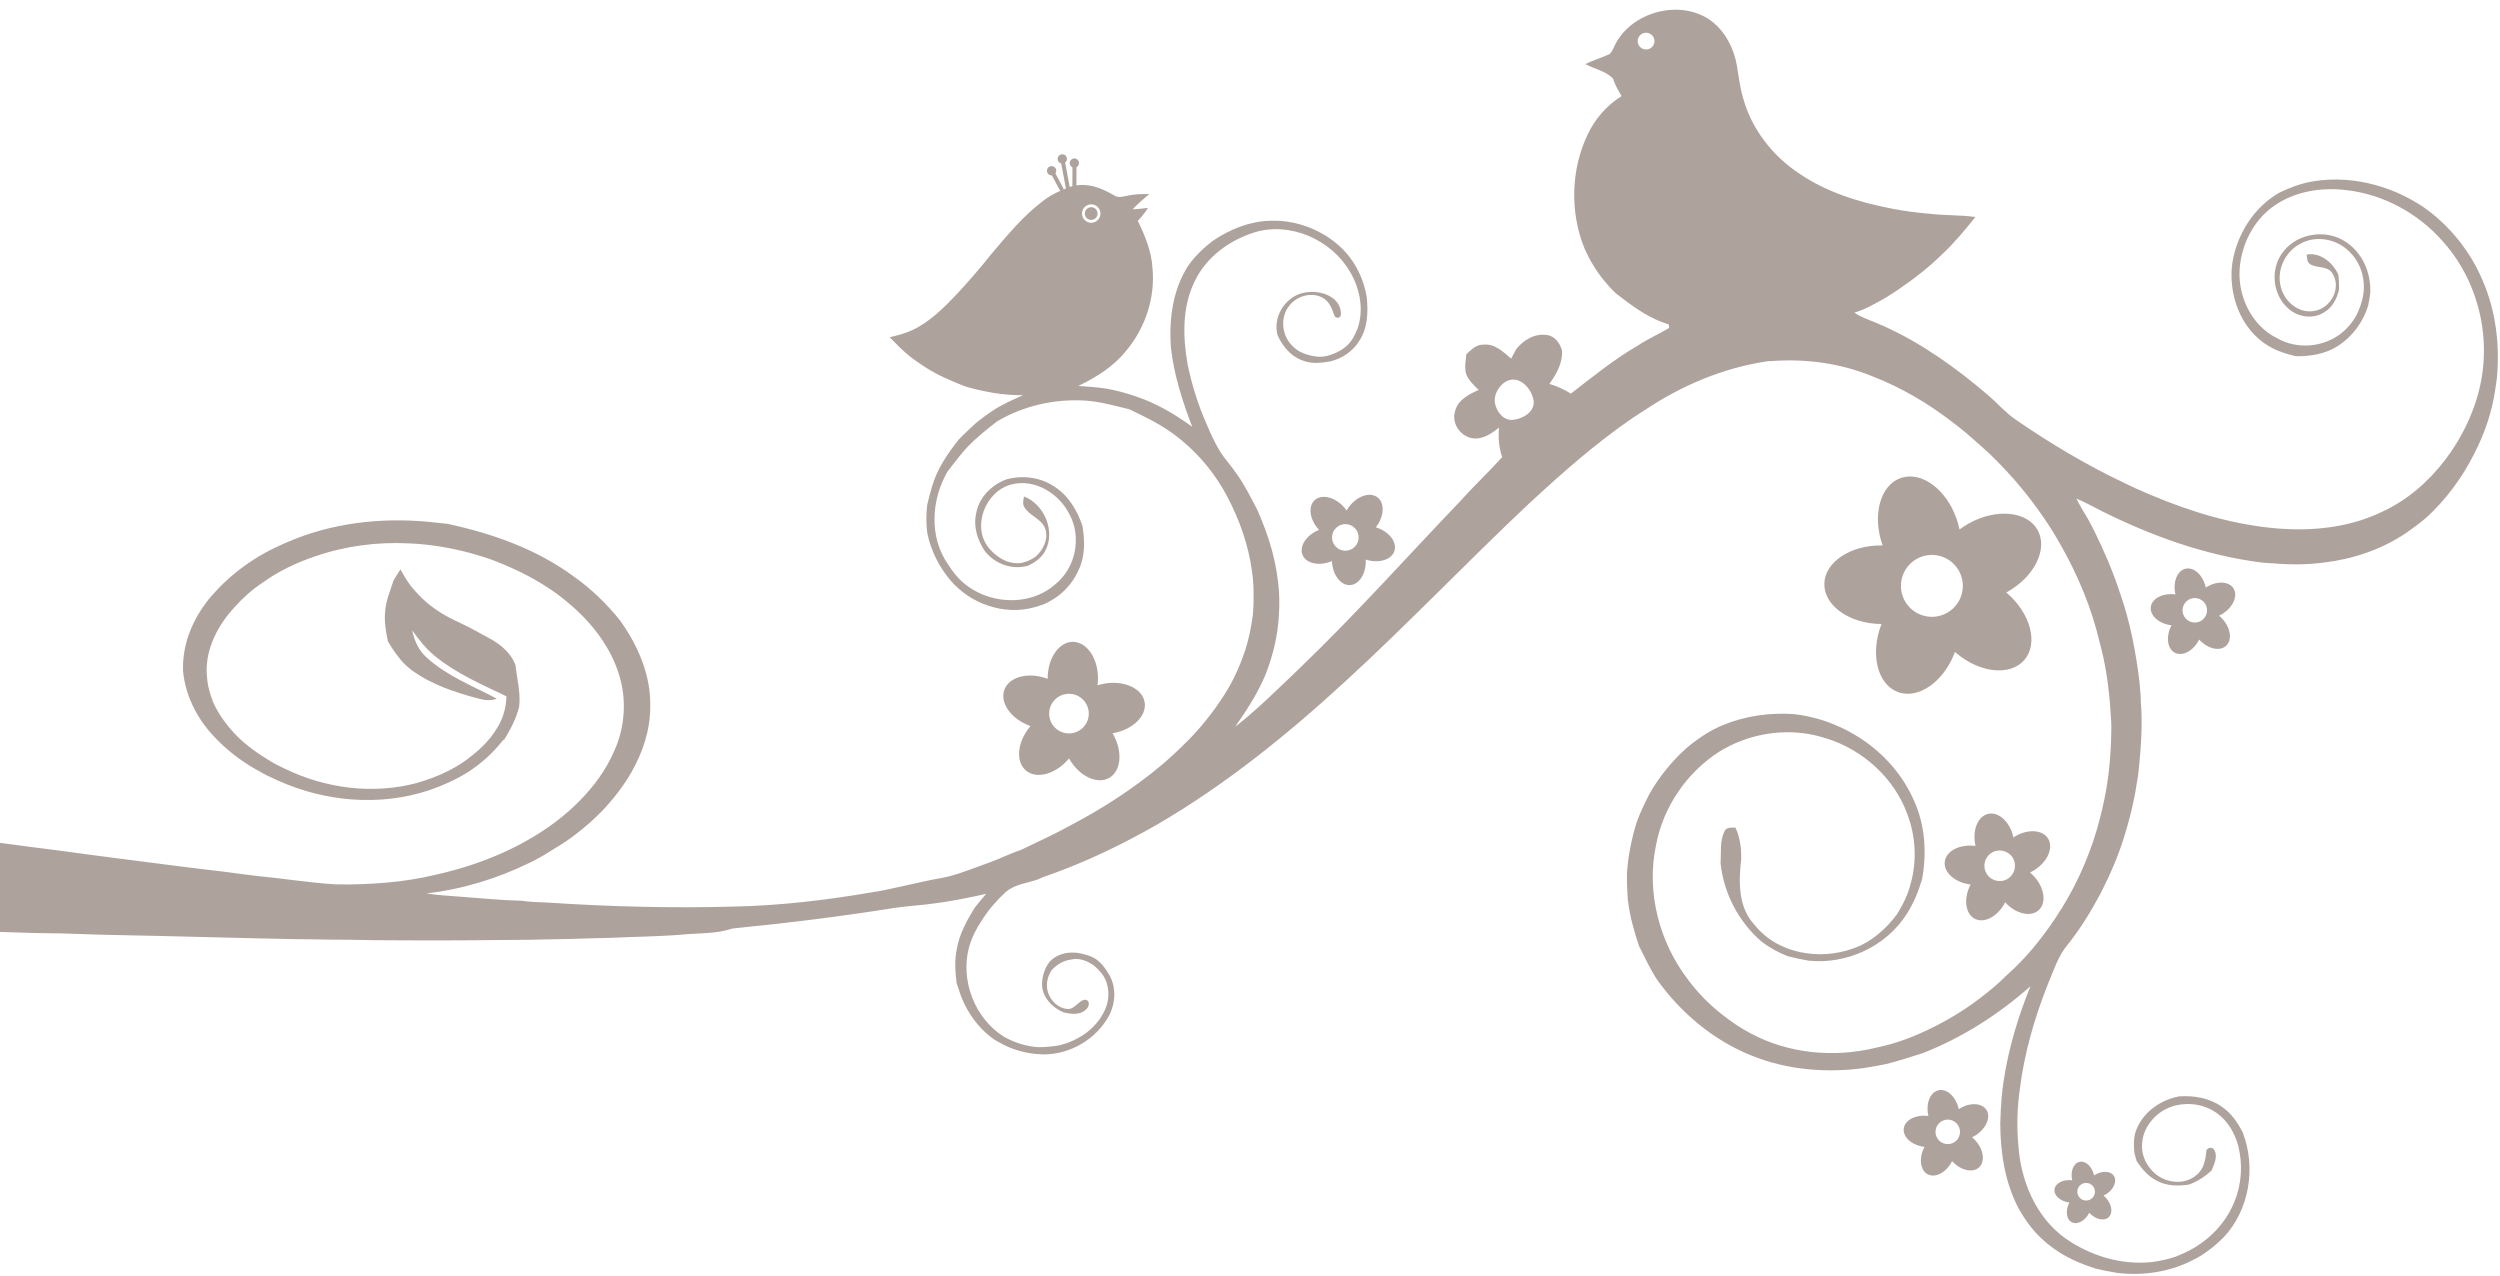<?xml version="1.0" encoding="UTF-8" standalone="no"?><svg xmlns="http://www.w3.org/2000/svg" xmlns:xlink="http://www.w3.org/1999/xlink" fill="#aea29d" height="1307.7" preserveAspectRatio="xMidYMid meet" version="1" viewBox="-651.0 -316.3 2562.2 1307.7" width="2562.2" zoomAndPan="magnify"><circle cx="1036" cy="-274.16" fill="none" r="8.594"/><path d="m1058.8 9.978c-1.423-2.166-3.006-4.206-4.642-6.203 1.635 1.997 3.219 4.037 4.642 6.203z" fill="none"/><path d="m892.7 74.535c-7.528 4.269-12.746 13.138-11.674 21.863 1.567 9.034 8.766 18.831 18.996 17.552 9.694-1.114 21.986-8.085 20.77-19.367-1.815-12.458-14.603-27.06-28.092-20.048z" fill="none"/><path d="m467.35-87.986c5.209 0 9.445-4.237 9.445-9.445s-4.237-9.445-9.445-9.445-9.445 4.237-9.445 9.445 4.237 9.445 9.445 9.445zm0-15.984c3.605 0 6.539 2.934 6.539 6.539s-2.934 6.539-6.539 6.539-6.539-2.934-6.539-6.539 2.934-6.539 6.539-6.539z" fill="none"/><g id="change1_1"><path d="m467.35-90.892c3.605 0 6.539-2.934 6.539-6.539s-2.934-6.539-6.539-6.539-6.539 2.934-6.539 6.539 2.934 6.539 6.539 6.539z" fill="inherit"/></g><g id="change1_2"><path d="m1893.5-28.633c-12.582-29.907-33.557-56.142-59.999-74.932-34.856-23.636-79.056-34.63-120.62-25.596-8.828 2.186-17.346 5.425-25.555 9.261-0.68 0.33-2.062 0.97-2.743 1.3-25.699 14.933-42.632 41.972-47.603 70.992-4.785 32.526 8.147 68.909 37.29 86.09 6.25 3.671 13.035 6.353 20.027 8.291 2.517 0.701 5.053 1.361 7.652 2.021 15.077 0.227 30.608-2.351 43.478-10.725 14.747-9.611 25.74-24.606 30.732-41.457 1.011-4.496 1.67-9.034 2.227-13.592l-0.103-1.712c0.206-19.182-8.498-38.693-24.73-49.418-19.697-13.654-49.294-9.632-64.144 9.343-13.571 16.459-11.901 42.736 3.506 57.441 9.735 9.88 26.4 12.891 38.239 4.991 8.312-4.826 12.808-13.798 15.015-22.832 0.185-5.26-0.041-10.54-0.68-15.737-5.61-12.272-18.253-22.977-32.464-20.502 0.66 3.321 0.124 7.611 3.383 9.735 7.198 4.723 18.707 1.32 23.368 10.086 9.117 14.85-2.289 35.414-18.893 37.93-15.675 3.073-30.546-9.467-34.217-24.194-4.847-17.14 4.166-36.486 19.842-44.612 12.87-7.281 29.412-6.085 41.89 1.464 11.983 7.198 20.337 19.883 22.482 33.681 2.496 12.85-0.887 26.05-6.579 37.579-4.207 8.023-10.313 14.953-17.573 20.337-16.975 12.272-40.096 14.768-59.215 6.146-1.939-0.887-3.775-1.836-5.59-2.846-25.183-12.829-39.167-41.972-37.62-69.631 1.588-25.616 14.211-51.089 35.64-65.774 21.224-14.871 48.408-19.037 73.756-15.943 37.724 4.208 73.178 23.554 98.3 51.852 29.082 31.948 44.241 75.653 42.632 118.68-1.175 35.228-14.169 69.26-34.011 98.135-1.897 2.661-3.816 5.301-5.755 7.899-17.016 22.275-38.796 41.333-64.433 53.027-36.898 17.944-79.531 20.893-119.77 15.882-0.928-0.124-2.764-0.351-3.671-0.474-44.922-5.899-88.132-20.893-129.3-39.394-3.218-1.464-6.373-3.032-9.508-4.538-39.642-18.501-77.283-41.085-113.32-65.836-10.622-7.239-18.934-17.181-28.731-25.41-32.216-27.597-67.135-52.574-105.85-70.208-3.362-1.485-6.703-2.908-10.065-4.29-7.074-2.867-14.376-5.383-20.646-9.838 5.383-1.464 10.498-3.733 15.49-6.188 5.445-2.826 10.87-5.734 16.17-8.848 8.518-5.177 16.789-10.808 24.874-16.686 2.104-1.567 4.207-3.197 6.311-4.806 9.983-7.425 19.347-15.613 28.216-24.338 12.045-11.364 22.523-24.194 32.898-37.064-15.139-2.207-30.505-1.464-45.665-3.238-6.745-0.557-13.448-1.238-20.13-2.083-5.713-0.784-11.364-1.733-16.995-2.764-0.846-0.165-2.516-0.474-3.362-0.639-33.207-6.414-66.372-16.686-94.526-35.95-27.143-18.006-48.531-45.293-57.276-76.87-3.217-10.725-4.579-21.863-6.353-32.877-3.445-20.501-14.541-41.003-33.392-51.006-32.505-17.016-78.644-1.877-93.164 32.258-1.444 2.558-2.475 5.796-5.527 6.827-7.673 3.486-15.779 5.878-23.348 9.57 9.302 5.177 20.811 6.992 28.38 14.871 0.33 0.928 0.969 2.764 1.299 3.692 2.001 4.991 4.702 9.673 7.446 14.293-15.263 9.447-27.266 23.472-34.898 39.642-17.181 36.342-18.15 79.902-2.846 117.07 5.218 11.571 11.818 22.626 19.883 32.464 3.816 4.517 7.693 9.013 12.086 13.014 14.726 11.426 29.907 22.977 47.562 29.535 2.189 0.751 4.399 1.524 6.633 2.32 0.175 1.648 0.202 1.904 0.378 3.552-10.588 6.308-21.89 11.285-32.173 18.094-24.42 14.19-46.345 32.052-68.641 49.274-6.703-4.517-14.211-7.631-21.904-10.003 7.075-10.127 13.778-21.43 12.891-34.3-2.062-7.301-7.26-14.768-15.324-15.758-12.416-2.042-24.255 4.991-31.639 14.52-1.753 3.217-3.486 6.414-5.177 9.632-8.065-6.971-16.954-15.654-28.545-14.314-7.301-0.309-12.354 5.321-17.346 9.714-0.68 6.641-2.124 13.53-0.247 20.11 2.289 6.827 7.961 11.653 12.87 16.603-10.044 4.331-21.388 10.21-24.214 21.78-3.775 12.025 4.991 25.287 17.119 27.576 10.601 1.98 20.171-4.434 27.947-10.828-1.011 10.21-0.103 20.563 3.238 30.298-13.86 15.386-29.04 29.494-42.818 44.963-54.513 56.926-107 115.85-163.87 170.49-7.033 6.868-14.108 13.674-21.285 20.378-14.706 14.004-29.453 28.092-45.623 40.405 11.736-16.748 22.915-34.011 30.897-52.945 7.879-20.006 12.973-41.189 13.922-62.701 1.877-29.226-3.837-58.514-13.819-85.904-2.599-7.095-5.569-14.025-8.539-20.955-6.476-12.396-12.726-24.977-20.852-36.404-5.487-8.147-12.334-15.304-17.47-23.657-5.486-8.951-9.694-18.563-13.757-28.174-8.621-19.429-14.912-39.848-19.202-60.659-4.971-28.195-5.672-58.72 7.26-85.017 11.777-24.75 35.537-42.137 61.298-50.181 36.94-11.22 79.139 7.714 98.094 40.756 10.189 17.346 14.355 39.436 7.219 58.679-1.341 3.217-2.867 6.353-4.599 9.364-5.465 9.219-14.92 14.488-24.914 17.456-4.442 1.319-9.133 1.584-13.708 0.843-8.574-1.39-17.041-4.124-23.131-10.605-10.993-10.601-13.097-29.35-3.197-41.395 7.879-10.354 24.07-14.726 35.331-7.281 6.087 3.909 8.511 10.96 10.837 17.513 0.453 1.278 1.633 2.154 2.987 2.229 0.02 0.001 0.041 0.002 0.061 0.003 1.771 0.099 3.33-1.189 3.54-2.95 0.081-0.679 0.09-1.431 0.049-2.208-0.264-4.973-2.49-9.719-6.136-13.112-8.885-8.269-23.109-9.948-34.582-6.734-17.511 5.321-28.958 24.73-24.297 42.632 2.372 5.572 5.732 10.572 9.675 15.109 8.025 9.238 19.916 14.214 32.129 13.451 4.362-0.272 8.706-0.722 12.997-1.603 11.736-3.094 22.482-10.251 28.875-20.687 8.766-12.994 9.385-29.453 7.879-44.53-3.259-20.914-13.695-40.817-29.907-54.554-19.058-16.314-44.344-25.266-69.445-24.235-20.976 0.536-41.065 8.807-58.308 20.44-9.343 6.992-17.779 15.242-24.73 24.647-16.418 24.709-20.44 55.234-18.439 84.275 3.032 28.257 11.798 55.379 21.924 81.779-17.737-12.891-36.816-24.173-57.709-31.123-9.818-3.341-19.8-6.208-30.03-7.92-9.611-1.588-19.346-2.124-29.04-2.805 18.171-8.766 35.805-19.635 48.614-35.537 19.903-23.41 30.422-54.719 27.411-85.43-0.99-17.078-7.673-33.062-15.036-48.284 3.651-3.362 10.395-12.478 10.271-13.221-5.177 0.66-10.395 1.196-15.593 1.485 5.198-5.734 11.179-10.704 17.098-15.696-7.652-0.041-15.366 0-22.853 1.774-4.146 0.66-8.724 2.454-12.561-0.165-9.013-5.033-18.48-9.777-28.916-10.725-3.771-0.439-7.259-0.226-9.998 0.155-0.132 0.018-0.248 0.04-0.376 0.059l0.098-18.606c1.848-0.959 3.006-3.065 2.446-5.396-0.395-1.641-1.714-3.001-3.348-3.426-3.185-0.829-6.049 1.553-6.049 4.603 0 1.94 1.163 3.602 2.826 4.348l-0.102 19.303c-0.851 0.221-1.337 0.382-1.337 0.382-0.457 0.167-0.911 0.342-1.367 0.511l-4.722-25.039c1.455-1.126 2.263-3.051 1.67-5.139-0.441-1.554-1.725-2.813-3.288-3.222-3.188-0.833-6.054 1.55-6.054 4.602 0 2.242 1.552 4.108 3.636 4.619l4.843 25.677c-0.83 0.327-1.659 0.654-2.483 0.994 0.077-0.44 0.045-0.904-0.183-1.328l-8.112-15.097c0.774-1.092 1.112-2.514 0.712-4.026-0.427-1.61-1.746-2.928-3.361-3.335-3.169-0.798-6.009 1.576-6.009 4.614 0 2.634 2.135 4.77 4.77 4.77 0.095 0 0.184-0.022 0.278-0.028l8.089 15.055c0.163 0.303 0.399 0.537 0.665 0.718-6.112 2.701-11.992 5.881-17.297 9.99-20.832 15.675-37.518 35.95-54.244 55.73-10.808 13.654-22.255 26.813-34.073 39.58-13.736 14.396-28.05 29.02-46.324 37.559-7.343 3.382-15.201 5.424-23.038 7.219 6.683 6.868 13.345 13.819 20.852 19.8 4.62 3.589 9.488 6.868 14.376 10.086 13.18 8.828 27.885 14.933 42.591 20.708 19.14 5.424 38.817 9.055 58.782 8.807-10.457 4.847-21.182 9.281-30.773 15.716-5.404 3.609-10.725 7.384-15.799 11.447-2.228 1.856-4.352 3.816-6.456 5.816-2.681 2.496-5.342 5.012-7.982 7.569-1.609 1.547-3.176 3.135-4.703 4.764-11.736 14.706-22.584 30.773-27.72 49.088-1.712 5.961-3.383 11.922-4.744 17.985-1.031 9.797-1.32 19.78 0.247 29.556 3.63 17.49 11.921 33.846 23.348 47.541 20.564 24.317 54.905 36.465 85.966 27.968 3.609-1.031 7.178-2.166 10.704-3.444 5.177-2.413 10.065-5.383 14.664-8.786 8.724-6.971 15.943-15.943 20.336-26.256 6.786-14.046 6.332-30.113 3.816-45.128-5.362-16.088-14.726-31.495-29.411-40.59-14.211-9.322-32.279-11.426-48.573-6.93-15.242 5.61-28.236 18.686-30.917 35.104-3.053 13.344 1.423 27.205 8.869 38.301 10.251 13.344 28.195 19.718 44.489 14.994 7.075-3.465 14.025-8.168 17.614-15.448 10.457-20.068-1.175-47.5-21.966-55.461-0.495 3.63-1.815 7.714 0.474 11.076 5.383 8.951 17.696 11.715 21.347 22.028 3.527 10.498-2.062 21.739-9.941 28.69-6.311 4.187-13.757 7.446-21.471 6.497-10.498-1.031-19.573-7.425-26.235-15.283-18.15-21.821-3.733-58.452 22.915-65.3 24.193-6.332 49.191 9.467 59.751 30.938 12.375 23.286 6.146 54.348-14.334 70.992-29.391 26.483-79.139 20.13-103.35-10.23-2.392-3.011-4.579-6.167-6.662-9.384-20.006-28.092-17.635-67.011-0.619-95.887 6.765-8.621 13.293-17.502 20.811-25.493 6.675-7.093 19.573-17.861 29.515-25.431 26.895-16.129 58.906-23.368 90.153-21.492 14.82 0.866 29.132 4.962 43.511 8.382 1.387 0.33 2.731 0.8 4.016 1.417 5.403 2.595 20.732 10.046 28.931 14.952 2.042 1.238 4.104 2.516 6.146 3.816 6.084 3.857 11.88 8.168 17.387 12.829 19.182 15.923 34.918 35.764 46.448 57.833 12.21 23.348 21.141 48.572 24.771 74.746 1.691 10.127 1.918 20.398 1.732 30.628v1.712c-0.062 4.496-0.289 9.034-0.763 13.53-1.547 11.901-3.898 23.74-7.508 35.207-4.455 13.716-10.189 27.019-17.408 39.497-10.87 18.315-23.884 35.352-38.528 50.8-1.073 1.072-2.124 2.145-3.176 3.217-8.662 8.704-17.635 17.119-26.978 25.08-28.483 23.76-59.752 44.138-92.587 61.339-16.624 9.343-34.052 17.036-51.171 25.39-10.849 3.609-21.058 8.869-31.804 12.746-3.135 1.155-6.25 2.31-9.364 3.444-14.355 5.136-28.628 11.034-43.787 13.303-14.334 2.413-57.792 13.035-66.29 13.778-47.603 8.209-95.742 14.025-144.07 14.953-63.588 1.753-127.26 0.021-190.72-4.166-8.786-0.268-17.573-0.619-26.276-1.836-20.419-0.454-40.735-2.537-61.071-4.043-12.128-1.011-24.317-1.464-36.321-3.465 36.754-4.125 72.56-15.16 105.75-31.33 0.99-0.495 2.991-1.485 4.001-1.98 8.188-4.166 16.026-8.993 23.76-13.943 7.631-4.455 14.83-9.591 21.801-15.015 8.333-6.538 16.314-13.571 23.74-21.12 11.983-12.313 22.626-25.967 31.206-40.859 11.653-20.398 19.346-43.499 19.243-67.176 0.784-32.258-12.664-62.99-31.247-88.73-13.613-16.892-29.35-32.114-47.108-44.633-38.115-28.133-83.594-44.159-129.57-53.997-3.733-0.371-7.466-0.825-11.2-1.196-48.428-5.651-98.506-1.423-144.13 16.397-14.788 5.878-29.308 12.581-42.715 21.203-14.747 9.446-28.442 20.625-40.157 33.702-2.289 2.475-4.558 4.991-6.703 7.611-2.248 2.908-4.434 5.858-6.497 8.889-12.85 19.161-20.584 41.952-19.408 65.196 2.578 24.606 14.273 47.582 31.062 65.547 12.581 13.674 27.411 25.184 43.56 34.362 3.939 2.289 7.92 4.455 11.983 6.518 3.527 1.732 7.116 3.362 10.725 4.95 48.242 21.718 104.26 26.648 154.79 9.9 13.86-4.744 27.308-10.828 39.786-18.542 13.736-8.931 26.091-20.006 36.115-32.98l1.176-0.433c6.353-10.581 12.293-21.615 15.201-33.702 1.712-14.376-2.248-28.504-3.774-42.715-4.208-11.323-13.551-19.635-23.678-25.658-10.766-5.878-21.43-11.983-32.505-17.263-7.363-3.259-14.561-6.889-21.326-11.261-1.753-1.114-3.465-2.269-5.156-3.445-6.435-4.496-12.334-9.694-17.655-15.428-2.454-2.619-4.806-5.342-7.033-8.168-4.043-5.26-7.301-11.035-10.601-16.748-2.372 3.774-4.764 7.528-7.033 11.364-3.403 10.622-8.003 21.1-8.601 32.402-0.99 10.044 0.784 20.048 2.805 29.865 5.053 8.683 10.766 17.098 17.985 24.173 1.959 1.835 4.043 3.589 6.167 5.259 20.666 15.098 45.272 23.224 69.796 29.556 5.796 1.588 11.942 2.104 17.676-0.124-24.709-13.18-51.666-23.43-72.498-42.777-7.838-7.116-12.066-17.16-14.231-27.328 6.848 9.611 14.17 18.975 23.41 26.462 21.801 17.82 48.016 29.082 73.22 41.209-0.33 12.788-4.166 25.245-11.633 35.682l-0.804 1.341c-2.578 3.733-5.445 7.281-8.518 10.601-4.311 4.641-9.013 8.889-13.963 12.829-7.631 6.353-16.067 11.694-24.977 16.088-10.271 5.28-21.203 9.158-32.258 12.375-44.716 11.839-93.144 5.528-134.56-14.541-2.929-1.382-5.858-2.784-8.724-4.269-1.815-0.949-3.589-1.939-5.363-2.949-13.716-8.271-27.04-17.532-38.074-29.247-8.704-9.467-16.418-20.006-21.656-31.804-1.959-4.867-3.527-9.88-4.764-14.953-1.052-5.053-1.671-10.168-1.939-15.304-0.846-25.348 11.798-49.129 28.669-67.259 8.395-9.446 17.82-17.965 28.401-24.915 16.397-11.88 34.836-20.625 53.997-27.102 30.814-10.704 63.732-14.953 96.299-13.324 21.409 0.866 42.653 4.476 63.34 10.024 8.436 2.331 16.789 4.95 24.956 8.044 19.14 7.508 37.765 16.438 54.884 27.865 6.332 4.104 12.375 8.621 18.192 13.448 5.053 4.187 9.962 8.539 14.664 13.118 17.222 17.14 31.598 37.682 38.899 61.03 8.436 25.802 6.641 54.636-4.62 79.304-8.271 19.202-20.893 36.342-35.579 51.13-7.26 7.466-15.18 14.273-23.41 20.646-2.558 1.918-5.115 3.816-7.714 5.651-34.857 24.42-75.179 40.198-116.57 49.418-16.562 4.001-33.454 6.538-50.408 8.044-17.16 1.403-34.362 2.186-51.584 1.732-26.895-1.526-53.543-6.023-80.376-8.539-11.426-1.279-22.791-2.929-34.176-4.414-38.404-4.352-76.705-9.632-115.05-14.458-7.941-0.99-15.861-2.021-23.781-3.114-7.198-1.031-14.396-2.001-21.595-2.949-3.96-0.433-7.92-1.031-11.88-1.567-3.362-0.392-6.703-0.866-10.065-1.299-10.024-1.279-20.068-2.434-30.072-3.919-5.734-0.804-11.488-1.547-17.222-2.248v91.287c15.118 0.309 30.216 1.155 45.334 1.279 23.265-0.021 46.469 1.464 69.713 1.815 62.123 1.114 124.23 3.094 186.33 4.29 11.447 0.144 22.915 0.083 34.341 0.454 15.428 0.083 30.835 0.206 46.262 0.598 7.322 0.062 14.665 0 21.987 0.124 46.118 0.33 92.236 0 138.37-0.536 4.909-0.083 9.838-0.206 14.768-0.33 10.065-0.248 20.13-0.248 30.195-0.578 12.643-0.578 25.307-0.681 37.971-1.052 24.647-1.196 49.377-1.299 74.003-3.341 17.119-1.712 34.795-0.536 51.274-6.229 56.142-5.528 112.2-12.437 167.91-21.388 3.197-0.412 6.414-0.784 9.632-1.134 13.572-1.217 27.122-2.702 40.59-4.764 14.087-2.351 28.133-5.094 42.076-8.291-4.001 4.785-8.168 9.426-11.921 14.396-8.023 13.035-15.531 26.813-18.233 42.055-2.434 11.571-1.609 23.472-0.185 35.125l0.598 1.671c1.279 3.733 2.454 7.508 3.774 11.261 1.176 3.114 2.516 6.167 4.001 9.158 7.157 14.273 17.49 27.081 30.753 36.053 2.372 1.403 4.805 2.723 7.26 4.022 10.416 5.631 21.945 8.91 33.681 10.292 3.094 0.206 6.208 0.433 9.343 0.577 27.184-0.185 53.316-15.407 66.496-39.209 6.868-12.746 7.9-28.731 0.928-41.663-4.043-6.889-8.819-13.848-15.675-17.82-4.289-2.485-9.255-3.678-14.067-4.785-12.182-2.802-27.052 0.651-33.764 11.282-3.692 5.848-5.604 12.988-5.754 19.924-0.279 12.838 9.9 24.132 21.986 29.144 7.528 1.774 16.789 3.176 22.874-2.867 3.114-2.145 4.17-7.62 1.567-9.302-5.888-3.805-11.942 8.312-19.202 8.828-10.519-0.33-19.3-8.894-21.636-18.893-1.676-7.175 0.103-14.582 3.96-20.728 5.28-5.878 12.178-10.194 20.234-11.138 0.933-0.109 2.774-0.553 3.692-0.598 6.872-0.336 13.571 2.496 19.305 6.353 2.455 2.104 4.723 4.414 6.951 6.827 9.859 11.076 10.54 28.05 3.774 40.879-8.91 18.13-27.122 30.072-46.448 34.547-6.806 1.155-13.695 1.732-20.584 1.794-12.437-0.619-24.544-4.579-35.372-10.622-29.927-18.46-45.107-57.751-35.991-91.617 2.784-9.962 7.404-19.326 13.241-27.865 6.58-10.436 14.644-19.903 23.719-28.277 9.034-8.456 21.966-9.591 33.228-13.386l1.732-0.763c1.465-0.66 2.95-1.32 4.476-1.918 0.969-0.351 2.929-1.031 3.898-1.382 39.353-13.819 77.077-31.99 113.21-52.759 70.105-40.9 133.4-92.277 193.01-147.08 63.856-58.555 123.57-121.36 186.64-180.72 33.929-31.433 68.661-62.226 106.88-88.4 2.29-1.547 4.599-3.053 6.93-4.558 1.237-0.784 3.712-2.351 4.95-3.135 38.157-25.637 81.449-44.014 127.09-50.594 0.763-0.021 2.269-0.062 3.011-0.062 35.166-2.723 70.951 2.083 103.64 15.469 29.556 11.426 57.111 27.679 82.192 46.984 8.621 6.518 16.933 13.448 24.956 20.728 1.547 1.382 3.156 2.784 4.744 4.166 11.839 10.23 22.585 21.656 33.021 33.289 18.274 20.976 34.774 43.56 48.325 67.878 17.676 31.062 31.598 64.454 39.786 99.311 0.701 2.496 1.361 4.991 1.959 7.528 5.961 23.884 8.58 48.428 9.9 72.952 0.062 1.299 0.165 3.898 0.227 5.198-0.062 22.646-1.629 45.355-5.631 67.692-2.269 12.891-5.466 25.596-8.993 38.198-9.529 32.588-24.028 63.773-43.024 91.927-14.066 20.976-30.112 40.859-49.088 57.586-8.993 9.096-18.872 17.284-29.082 24.956-4.723 3.651-9.674 7.013-14.603 10.354-11.88 7.838-24.338 14.788-37.167 20.935-7.384 3.548-14.912 6.806-22.584 9.632-10.251 3.857-20.811 6.744-31.495 9.013-42.632 10.333-89.246 6.043-128.12-14.871-10.106-5.239-19.532-11.694-28.463-18.748-13.675-10.54-25.864-23.018-36.115-36.898-29.226-38.61-42.426-89.72-32.238-137.41 7.363-38.94 31.433-74.292 64.825-95.598 27.349-16.892 60.803-23.616 92.525-17.923 6.188 1.114 12.272 2.764 18.295 4.682 36.816 11.798 68.434 40.467 81.779 76.973 8.683 22.832 10.168 48.49 3.383 72.003-2.743 11.076-7.961 21.368-13.943 31-11.695 15.696-27.164 29.164-45.974 35.352-33.289 11.756-75.117 5.012-98.486-22.812-0.454-0.557-1.403-1.671-1.877-2.228-16.583-18.047-15.944-44.344-13.221-67.094-0.062-3.053-0.103-6.064-0.227-9.075-0.474-6.064-1.712-12.024-3.527-17.8-0.557-1.299-1.65-3.919-2.207-5.239-3.939 0.144-9.384-0.66-11.261 3.795-4.929 10.086-3.197 21.76-4.001 32.608 3.238 30.979 18.645 60.473 42.344 80.686 8.065 6.105 17.036 10.973 26.442 14.706 7.136 1.836 14.334 3.383 21.615 4.599 38.734 4.001 79.077-14.458 100.14-47.459 7.26-11.138 12.313-23.534 16.067-36.218 4.847-26.751 3.114-55.111-8.229-80.067-21.1-48.861-70.188-82.728-122.62-88.895-24.998-1.877-50.325 1.712-73.529 11.261-5.899 2.475-11.592 5.445-17.036 8.745-6.848 4.393-13.468 9.116-19.656 14.376-11.777 10.354-22.048 22.337-30.897 35.248-2.784 4.084-5.404 8.312-7.796 12.643-4.764 9.384-9.405 18.893-12.911 28.834-5.177 16.933-8.766 34.362-9.859 52.058-0.185 6.868 0.103 13.757 0.495 20.646 0.103 2.083 0.248 4.166 0.413 6.291 1.877 16.232 6.229 32.052 11.468 47.5 5.899 11.674 11.323 23.637 18.563 34.589 24.379 34.197 57.998 62.288 97.186 77.881 35.764 14.458 75.385 17.738 113.44 12.808 7.817-1.114 15.572-2.702 23.348-4.125 13.056-3.156 25.782-7.487 38.59-11.468 40.487-15.943 77.53-39.662 110.06-68.455-12.726 31.185-22.419 63.67-27.514 97.001-0.846 5.61-1.485 11.261-2.042 16.933-0.784 9.137-1.175 18.295-1.403 27.473 0.206 29.494 4.806 59.628 18.625 86.007 3.713 6.827 8.065 13.303 12.829 19.45 6.353 8.003 13.84 15.077 22.11 21.079 13.283 9.921 28.669 16.5 44.386 21.512 7.26 1.691 14.582 3.197 21.986 4.352 25.039 3.053 50.924-0.557 73.797-11.323 4.228-2.021 8.394-4.228 12.437-6.662 3.94-2.537 7.734-5.301 11.426-8.209 1.547-1.32 3.114-2.64 4.661-3.96 2.145-1.939 4.27-3.919 6.332-5.961 26.73-28.05 33.702-71.632 20.068-107.46-5.115-10.23-11.798-20.068-21.388-26.565-12.581-9.096-28.669-11.798-43.87-10.808-18.583 3.506-36.074 15.386-43.499 33.165-3.527 7.776-3.197 16.48-2.475 24.792 0.66 2.681 1.464 5.362 2.228 8.064 5.445 8.56 12.437 16.624 21.821 20.976 9.818 5.053 21.203 4.971 31.907 3.444 8.663-3.156 16.521-8.271 23.265-14.561 2.702-6.621 6.848-15.077 2.145-21.739-2.496-2.351-5.383-1.464-7.487 0.743-0.701 9.158-2.372 19.284-9.9 25.493-12.911 11.756-34.362 8.395-45.644-4.022-7.59-7.755-11.756-18.851-10.271-29.68 1.836-16.995 15.098-31.392 31.123-36.445 15.758-4.929 34.052-2.124 47.046 8.271 10.106 7.755 16.5 19.346 20.027 31.412 4.95 18.955 3.878 39.435-3.527 57.606-0.454 1.072-1.382 3.218-1.856 4.29-9.838 21.904-28.628 39.25-50.387 49.026-2.846 1.238-5.672 2.454-8.518 3.609-7.858 2.599-15.964 4.331-24.152 5.404-31.103 3.341-63.072-6.456-88.503-24.276-30.67-21.966-46.201-59.937-48.263-96.712-1.794-18.934-0.99-38.012 1.65-56.823 4.641-36.919 15.118-72.91 28.834-107.44 5.899-13.613 10.23-28.318 19.945-39.827 13.056-16.273 23.987-34.135 33.784-52.512 9.632-18.769 18.109-38.177 24.317-58.349 4.517-14.685 8.477-29.577 11.241-44.695 1.031-6.25 2.145-12.458 3.073-18.707 0.413-3.527 0.742-7.033 1.114-10.54 2.042-21.265 3.362-42.694 1.629-64.021-0.062-1.567-0.144-4.723-0.186-6.311-0.516-5.074-0.804-10.168-1.299-15.242-3.754-30.443-9.529-60.741-19.718-89.74-7.075-21.656-15.923-42.694-26.029-63.072-2.248-4.496-4.558-8.972-6.992-13.345-4.063-6.848-8.353-13.592-11.736-20.811 8.518 3.527 16.582 8.023 24.791 12.21 51.666 25.905 106.94 45.85 164.47 53.234 4.249 0.454 8.518 0.701 12.829 0.887 17.16 1.547 34.506 1.382 51.625-0.846 29.474-3.506 58.37-13.159 83.161-29.68 7.487-5.094 14.768-10.54 21.718-16.376 20.171-18.542 36.692-40.9 49.006-65.361 10.766-20.852 18.48-43.437 21.718-66.723 0.495-3.548 1.052-7.095 1.526-10.643 3.196-33.866-0.929-68.764-14.5-100.11zm-857.47-236.94c-4.746 0-8.594-3.848-8.594-8.594s3.848-8.594 8.594-8.594c4.747 0 8.594 3.848 8.594 8.594s-3.848 8.594-8.594 8.594zm18.104 269.34c1.636 1.997 3.219 4.037 4.642 6.203-1.423-2.166-3.006-4.206-4.642-6.203zm-586.76-110.65c5.209 0 9.445 4.237 9.445 9.445s-4.237 9.445-9.445 9.445-9.445-4.237-9.445-9.445 4.237-9.445 9.445-9.445zm432.67 220.83c-10.23 1.279-17.428-8.518-18.996-17.552-1.073-8.724 4.146-17.593 11.674-21.863 13.489-7.013 26.276 7.59 28.092 20.048 1.216 11.282-11.076 18.253-20.77 19.367z" fill="inherit"/></g><g id="change1_3"><path d="m760.78 193.44c-7.588-5.809-20.563-1.604-28.98 9.392-1.008 1.317-1.899 2.674-2.684 4.049-0.905-1.299-1.913-2.571-3.036-3.792-9.367-10.199-22.666-13.228-29.704-6.764s-5.15 19.972 4.217 30.171c0.087 0.095 0.18 0.179 0.269 0.273-0.119 0.048-0.239 0.085-0.358 0.134-12.788 5.314-20.182 16.775-16.515 25.6s17.006 11.67 29.794 6.357c0.119-0.05 0.23-0.108 0.348-0.159 0.004 0.129-0.002 0.254 0.004 0.383 0.62 13.834 8.861 24.702 18.407 24.275 9.546-0.428 16.783-11.989 16.163-25.823-0.006-0.129-0.023-0.253-0.03-0.381 0.122 0.04 0.238 0.089 0.361 0.127 13.212 4.149 26.243 0.122 29.106-8.995 2.863-9.117-5.526-19.871-18.738-24.02-0.123-0.039-0.245-0.065-0.369-0.102 0.079-0.102 0.165-0.193 0.243-0.295 8.418-10.996 9.09-24.619 1.503-30.428zm-23.744 51.096c-5.545 5.092-14.167 4.725-19.259-0.819-5.092-5.544-4.725-14.167 0.819-19.259 5.544-5.092 14.167-4.725 19.259 0.819 5.092 5.544 4.725 14.167-0.819 19.258z" fill="inherit"/></g><g id="change1_4"><path d="m522.11 403.24c-2.472-14.02-20.946-22.481-41.264-18.899-2.434 0.429-4.778 1.02-7.025 1.738 0.316-2.338 0.491-4.749 0.491-7.221 0-20.63-11.541-37.355-25.777-37.355s-25.777 16.724-25.777 37.355c0 0.192 0.018 0.378 0.02 0.57-0.179-0.067-0.348-0.148-0.529-0.214-19.386-7.056-39.049-1.931-43.918 11.446-4.869 13.378 6.9 29.942 26.286 36.998 0.181 0.066 0.362 0.113 0.542 0.176-0.125 0.146-0.258 0.276-0.381 0.424-13.261 15.804-15.171 36.034-4.265 45.184s30.496 3.757 43.758-12.046c0.123-0.147 0.229-0.301 0.351-0.449 0.094 0.167 0.172 0.337 0.268 0.503 10.315 17.866 28.672 26.58 41.001 19.462 12.329-7.118 13.961-27.372 3.646-45.239-0.096-0.167-0.204-0.319-0.302-0.483 0.19-0.031 0.375-0.046 0.565-0.079 20.317-3.583 34.783-17.852 32.311-31.872zm-77.544 32.137c-11.215 0-20.306-9.091-20.306-20.306 0-11.215 9.091-20.306 20.306-20.306 11.214 0 20.306 9.091 20.306 20.306 1e-4 11.215-9.091 20.306-20.306 20.306z" fill="inherit"/></g><g id="change1_5"><path d="m1438.5 616.44c8.075-7.458 5.861-22.99-4.947-34.692-1.295-1.402-2.657-2.678-4.061-3.838 1.65-0.77 3.29-1.663 4.895-2.695 13.401-8.611 19.448-23.088 13.506-32.336-5.942-9.248-21.623-9.764-35.024-1.152-0.125 0.08-0.238 0.169-0.362 0.251-0.031-0.145-0.049-0.288-0.082-0.433-3.508-15.538-15.045-26.172-25.767-23.751-10.722 2.421-16.57 16.98-13.062 32.518 0.033 0.145 0.078 0.282 0.112 0.426-0.147-0.02-0.287-0.052-0.434-0.071-15.801-2.018-29.739 5.186-31.132 16.09-1.392 10.904 10.288 21.378 26.09 23.396 0.147 0.019 0.291 0.023 0.438 0.041-0.069 0.131-0.147 0.252-0.215 0.384-7.3 14.158-5.298 29.719 4.472 34.757 9.77 5.037 23.608-2.356 30.908-16.514 0.068-0.132 0.122-0.266 0.188-0.398 0.1 0.11 0.186 0.225 0.287 0.334 10.807 11.702 26.115 15.143 34.19 7.686zm-53.243-36.957c-4.681-7.285-2.57-16.985 4.715-21.666 7.285-4.681 16.985-2.57 21.666 4.715 4.681 7.285 2.57 16.985-4.715 21.666-7.285 4.681-16.985 2.57-21.666-4.715z" fill="inherit"/></g><g id="change1_6"><path d="m1377.3 880.11c6.468-5.973 4.694-18.414-3.962-27.787-1.037-1.123-2.128-2.145-3.253-3.074 1.322-0.617 2.635-1.332 3.921-2.159 10.734-6.897 15.577-18.493 10.818-25.9-4.759-7.407-17.319-7.82-28.053-0.923-0.1 0.064-0.191 0.136-0.29 0.201-0.025-0.116-0.04-0.231-0.066-0.346-2.81-12.445-12.05-20.963-20.638-19.024s-13.272 13.6-10.462 26.045c0.026 0.116 0.062 0.226 0.09 0.341-0.118-0.016-0.23-0.042-0.348-0.057-12.656-1.616-23.82 4.154-24.935 12.887-1.115 8.733 8.24 17.123 20.896 18.739 0.118 0.015 0.233 0.019 0.351 0.033-0.056 0.105-0.118 0.202-0.172 0.308-5.847 11.34-4.244 23.804 3.582 27.839 7.825 4.035 18.909-1.887 24.756-13.227 0.055-0.106 0.098-0.213 0.151-0.319 0.08 0.088 0.149 0.18 0.23 0.267 8.656 9.373 20.917 12.129 27.385 6.156zm-42.645-29.601c-3.749-5.835-2.059-13.604 3.776-17.354s13.604-2.059 17.354 3.776c3.749 5.835 2.058 13.604-3.776 17.354-5.835 3.749-13.604 2.058-17.353-3.776z" fill="inherit"/></g><g id="change1_7"><path d="m1630.5 345.57c6.468-5.973 4.694-18.414-3.962-27.787-1.037-1.123-2.128-2.145-3.253-3.074 1.322-0.617 2.635-1.332 3.921-2.159 10.734-6.897 15.577-18.493 10.818-25.9s-17.319-7.82-28.053-0.923c-0.1 0.064-0.191 0.136-0.29 0.201-0.025-0.116-0.04-0.231-0.066-0.346-2.81-12.446-12.05-20.963-20.638-19.024s-13.272 13.6-10.462 26.045c0.026 0.116 0.062 0.226 0.09 0.341-0.118-0.016-0.23-0.042-0.348-0.057-12.656-1.616-23.82 4.154-24.935 12.887s8.241 17.123 20.896 18.739c0.118 0.015 0.233 0.019 0.351 0.033-0.056 0.105-0.118 0.202-0.172 0.308-5.847 11.34-4.244 23.804 3.582 27.838 7.825 4.035 18.909-1.887 24.756-13.227 0.055-0.106 0.097-0.213 0.15-0.319 0.08 0.088 0.149 0.18 0.23 0.267 8.656 9.373 20.917 12.129 27.385 6.156zm-42.644-29.601c-3.749-5.835-2.059-13.604 3.776-17.354 5.835-3.749 13.604-2.059 17.354 3.776 3.749 5.835 2.058 13.604-3.776 17.354-5.835 3.749-13.604 2.059-17.353-3.776z" fill="inherit"/></g><g id="change1_8"><path d="m1510.1 931.24c4.65-4.295 3.375-13.239-2.849-19.978-0.746-0.807-1.53-1.542-2.339-2.21 0.95-0.444 1.894-0.958 2.819-1.552 7.717-4.959 11.2-13.296 7.778-18.621s-12.452-5.622-20.169-0.664c-0.072 0.046-0.137 0.098-0.208 0.144-0.018-0.083-0.028-0.166-0.047-0.249-2.02-8.948-8.664-15.072-14.838-13.678-6.175 1.394-9.542 9.778-7.522 18.726 0.019 0.084 0.045 0.162 0.064 0.245-0.085-0.012-0.165-0.03-0.25-0.041-9.099-1.162-17.126 2.986-17.928 9.265s5.925 12.311 15.024 13.473c0.085 0.011 0.168 0.013 0.252 0.023-0.04 0.075-0.085 0.145-0.124 0.221-4.204 8.153-3.051 17.114 2.575 20.015s13.595-1.357 17.799-9.51c0.039-0.076 0.07-0.153 0.108-0.229 0.057 0.063 0.107 0.129 0.165 0.192 6.224 6.739 15.039 8.721 19.689 4.426zm-30.661-21.283c-2.696-4.195-1.48-9.781 2.715-12.477 4.195-2.696 9.781-1.48 12.477 2.715 2.696 4.195 1.48 9.781-2.715 12.477-4.195 2.696-9.781 1.48-12.477-2.715z" fill="inherit"/></g><g id="change1_9"><path d="m1437.3 226.92c-10.84-19.417-42.438-22.422-70.576-6.713-3.371 1.882-6.526 3.957-9.473 6.168-0.733-3.611-1.712-7.258-2.98-10.905-10.584-30.438-36.192-49.192-57.196-41.888s-29.45 37.9-18.866 68.338c0.099 0.284 0.22 0.549 0.322 0.831-0.299-0.007-0.59-0.04-0.889-0.044-32.223-0.464-58.604 17.185-58.925 39.42-0.32 22.235 25.542 40.637 57.764 41.102 0.301 0.004 0.591-0.019 0.891-0.018-0.11 0.279-0.238 0.54-0.345 0.821-11.457 30.12-3.896 60.947 16.89 68.853s46.922-10.102 58.379-40.223c0.107-0.281 0.184-0.562 0.287-0.843 0.225 0.198 0.426 0.409 0.653 0.605 24.386 21.068 55.939 24.506 70.477 7.678 14.538-16.827 6.555-47.548-17.83-68.616-0.227-0.197-0.465-0.365-0.694-0.558 0.263-0.143 0.53-0.26 0.792-0.407 28.138-15.709 42.16-44.184 31.32-63.601zm-97.92 87.198c-16.547 5.754-34.624-2.995-40.378-19.541-5.754-16.546 2.995-34.624 19.542-40.378 16.546-5.754 34.623 2.995 40.377 19.542 5.754 16.546-2.995 34.624-19.541 40.377z" fill="inherit"/></g></svg>